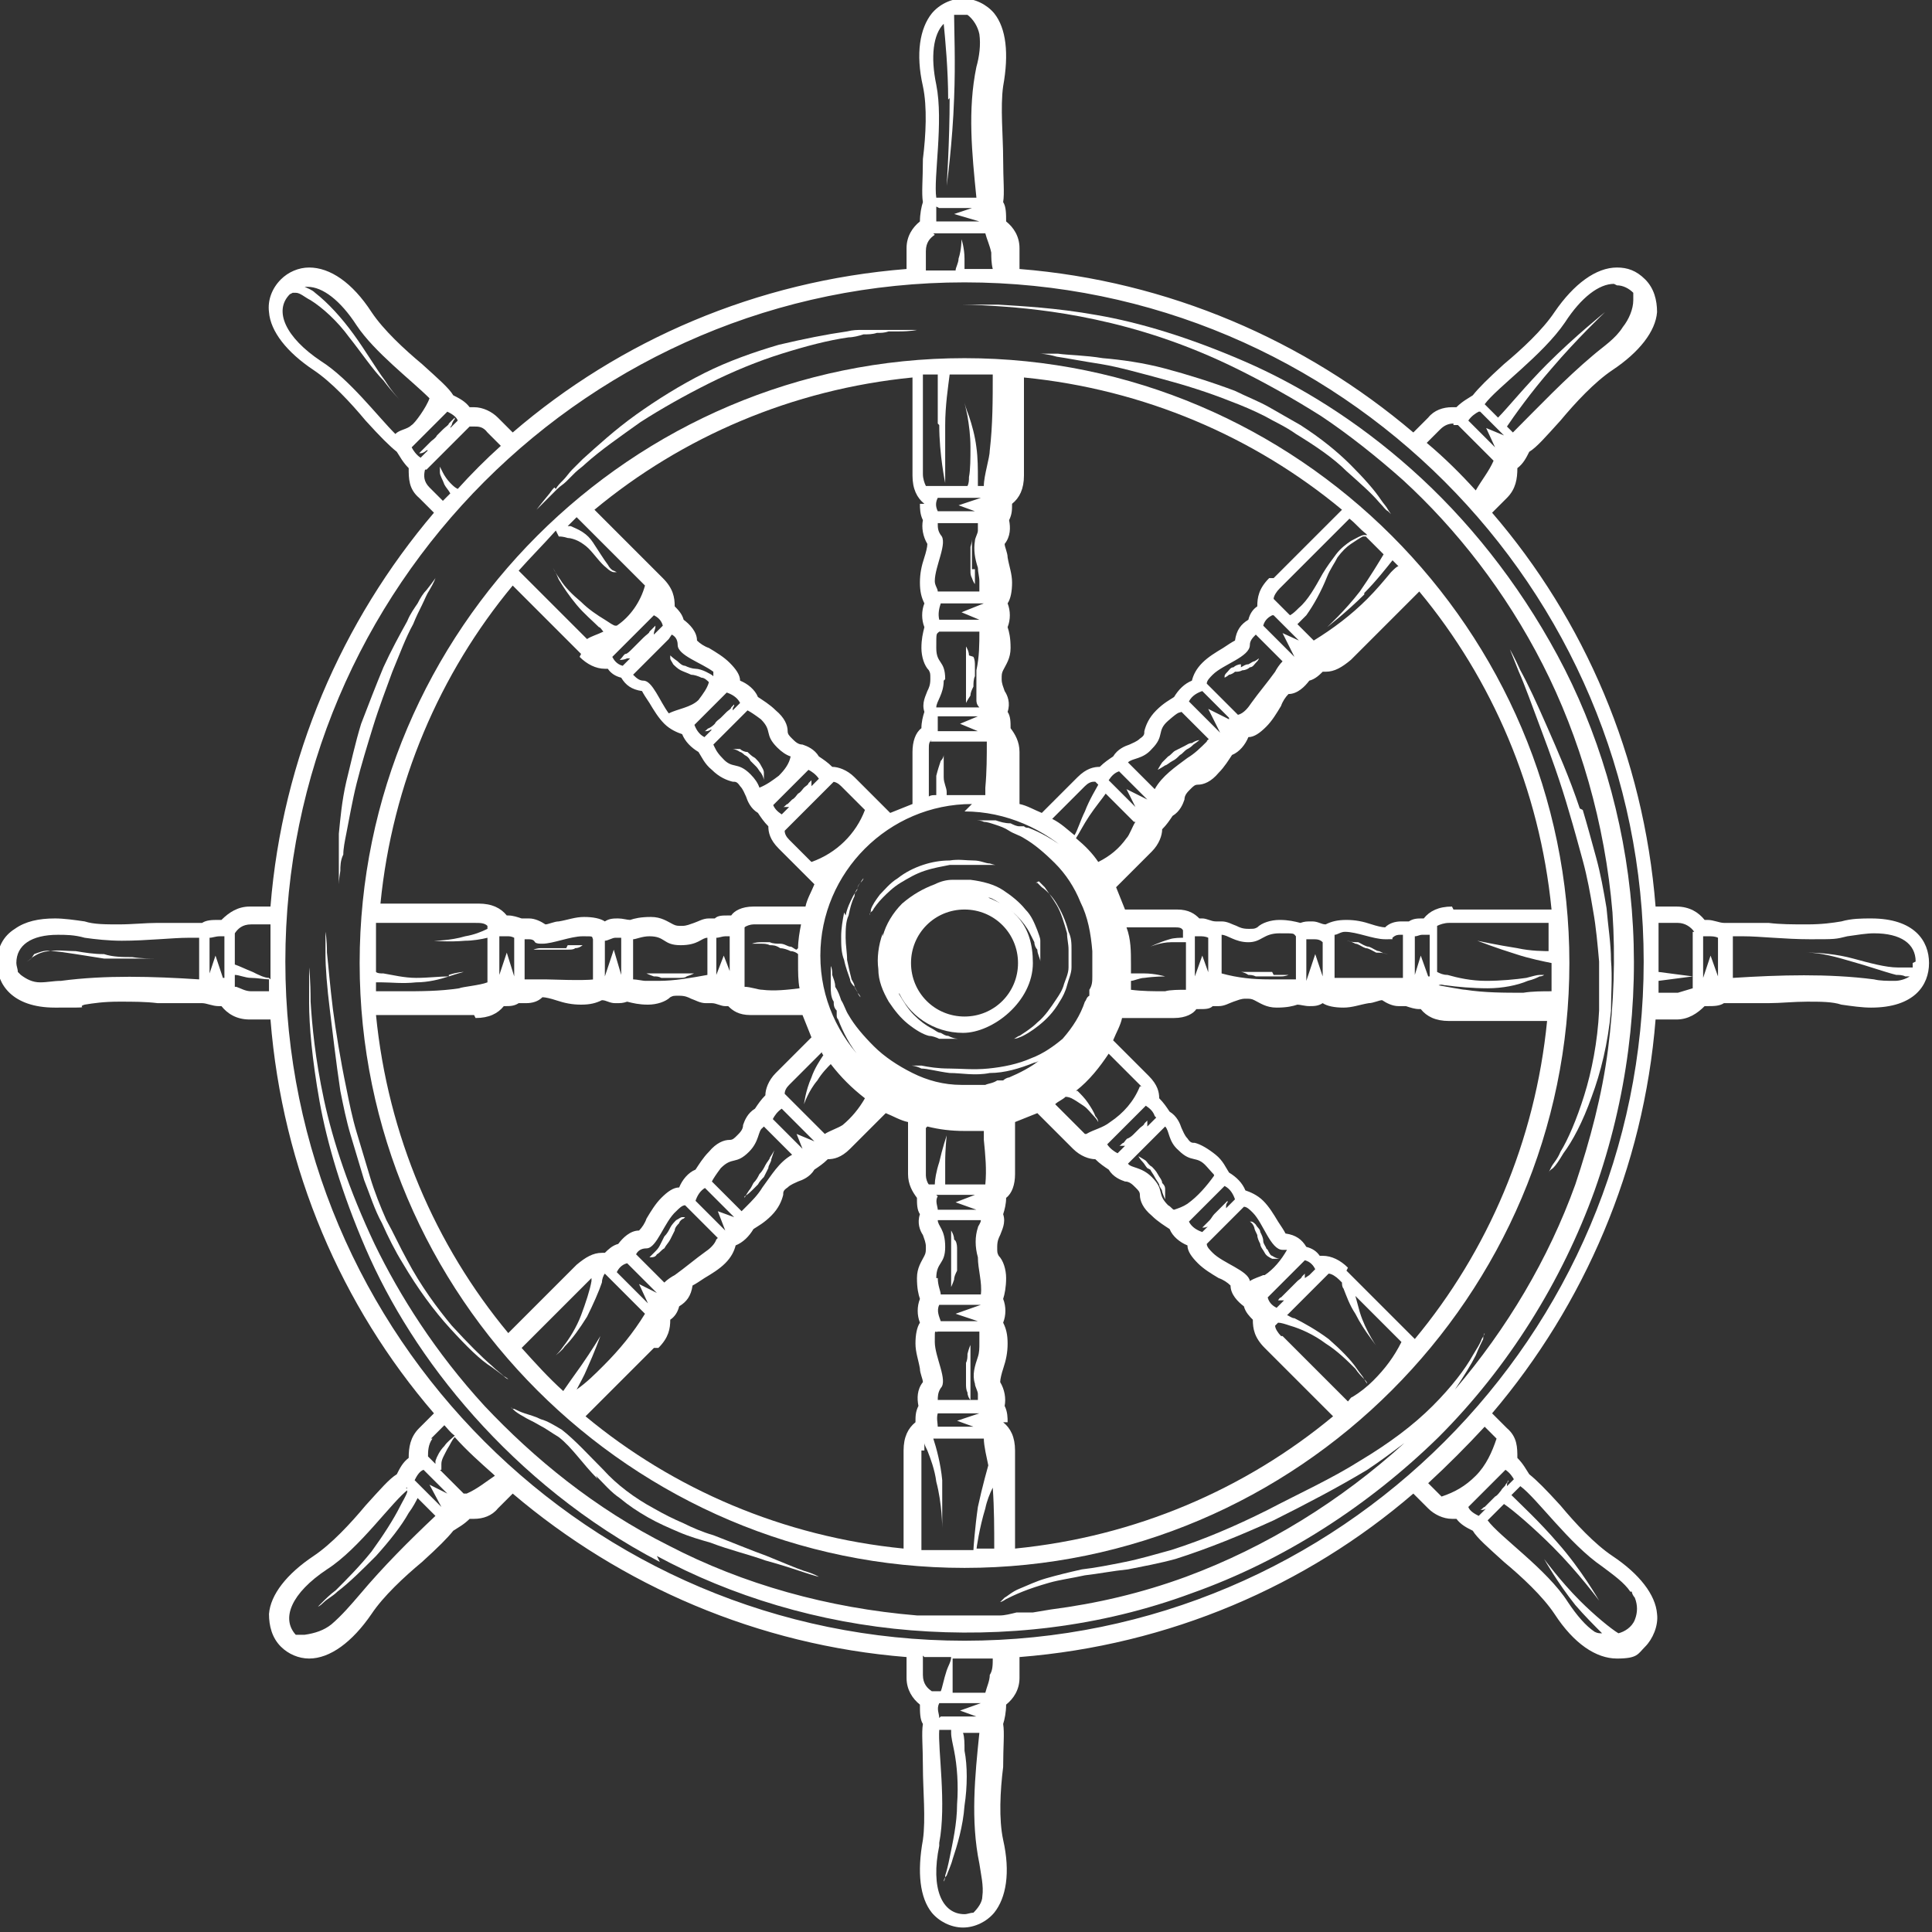 <?xml version="1.0" encoding="UTF-8"?> <svg xmlns="http://www.w3.org/2000/svg" id="_Слой_1" data-name="Слой_1" version="1.1" viewBox="0 0 130 130"><rect x="0" y="0" width="130" height="130" fill="#333333" stroke="none"/><defs><style> .st0 { fill: #fff; } </style></defs><path class="st0" d="M67.2,49.5h0,0Z"></path><path class="st0" d="M67.2,47.9h0,0Z"></path><path class="st0" d="M67.2,42.1h0,0Z"></path><path class="st0" d="M67.2,34.9h0,0Z"></path><path class="st0" d="M67.2,15.3h0,0Z"></path><path class="st0" d="M67.2,13.6h0,0Z"></path><path class="st0" d="M74,52.3h0,0Z"></path><path class="st0" d="M75.1,51.1h0,0Z"></path><path class="st0" d="M80.5,45.8h0,0Z"></path><path class="st0" d="M102.7,30.3h0s0,0,0,0Z"></path><path class="st0" d="M125.9,61.8c-.6,0-1.3,0-2,.2-.6.1-1.3.2-2.3.2s-1.8,0-2.6-.1c-.7,0-1.3,0-1.9,0s-.8,0-1.1,0c-.3,0-.7-.2-1.1-.2s-.2,0-.2,0c-.4-.5-1-.9-1.9-.9h-1.4c-.8-10.1-4.8-19.3-11-26.5l1-1c.6-.6.7-1.3.7-2,.4-.3.6-.7.8-1.1.5-.3,1.1-1,2.1-2.1,1-1.2,2.3-2.6,3.5-3.4,1.8-1.2,2.9-2.6,3-3.9,0-.8-.2-1.6-.8-2.2s-1.2-.8-1.9-.8c-1.4,0-2.9,1.1-4.2,3-.8,1.2-2.2,2.5-3.4,3.5-1.1,1-1.7,1.6-2.1,2.1-.3.2-.7.4-1.1.8-.1,0-.2,0-.3,0-.6,0-1.2.2-1.6.7l-1,1c-7.3-6.2-16.5-10.2-26.5-11v-1.4c0-.8-.4-1.4-.9-1.8,0-.5,0-1-.2-1.3.1-.6,0-1.5,0-2.9,0-1.5-.2-3.5,0-4.9.4-2.2.2-3.9-.6-4.9-.5-.6-1.3-1-2.1-1s-1.6.4-2.1,1c-.8,1-1.1,2.7-.6,4.9.3,1.4.2,3.3,0,4.9,0,1.4-.1,2.3,0,2.9-.1.3-.2.8-.2,1.3-.5.4-.9,1-.9,1.8v1.4c-10.1.8-19.3,4.8-26.5,11l-1-1c-.4-.4-1-.7-1.6-.7s-.2,0-.3,0c-.3-.4-.7-.6-1.1-.8-.3-.5-1-1.1-2.1-2.1-1.2-1-2.6-2.3-3.4-3.5-1.3-2-2.8-3-4.2-3h0c-.7,0-1.4.3-1.9.8-.6.6-.9,1.4-.8,2.2.1,1.3,1.2,2.7,3,3.9,1.2.8,2.5,2.2,3.5,3.4,1,1.1,1.6,1.7,2.1,2.1.2.3.4.7.8,1.1,0,.7,0,1.4.7,2l1,1c-6.2,7.3-10.2,16.5-11,26.5h-1.4c-.8,0-1.4.4-1.9.9,0,0-.2,0-.2,0-.4,0-.8,0-1.1.2-.3,0-.7,0-1.1,0s-1.2,0-1.9,0c-.8,0-1.7.1-2.6.1s-1.7,0-2.3-.2c-.7-.1-1.4-.2-2-.2-1.1,0-2,.2-2.7.7-.8.5-1.2,1.3-1.2,2.3,0,1.4,1,3,3.9,3s1.3,0,2-.2c.6-.1,1.3-.2,2.3-.2s1.8,0,2.6.1c.7,0,1.3,0,1.9,0s.8,0,1.1,0c.3,0,.7.2,1.1.2s.2,0,.2,0c.4.5,1,.9,1.9.9h1.4c.8,10.1,4.8,19.3,11,26.5l-1,1c-.6.6-.7,1.3-.7,2-.4.3-.6.7-.8,1.1-.5.3-1.1,1-2.1,2.1-1,1.2-2.3,2.6-3.5,3.4-1.8,1.2-2.9,2.6-3,3.9,0,.8.2,1.6.8,2.2.5.5,1.2.8,1.9.8,1.4,0,2.9-1.1,4.2-3,.8-1.2,2.2-2.5,3.4-3.5,1.1-1,1.7-1.6,2.1-2.1.3-.2.7-.4,1.1-.8.1,0,.2,0,.3,0,.6,0,1.2-.2,1.6-.7l1-1c7.3,6.2,16.5,10.2,26.5,11v1.4c0,.8.4,1.4.9,1.8,0,.5,0,1,.2,1.3-.1.6,0,1.5,0,2.9,0,1.5.2,3.5,0,4.9-.4,2.2-.2,3.9.6,4.9.5.6,1.3,1,2.1,1s1.6-.4,2.1-1c.8-1,1.1-2.7.6-4.9-.3-1.4-.2-3.3,0-4.9,0-1.4.1-2.3,0-2.9.1-.3.2-.8.2-1.3.5-.4.9-1,.9-1.8v-1.4c10.1-.8,19.3-4.8,26.5-11l1,1c.4.4,1,.7,1.6.7s.2,0,.3,0c.3.4.7.6,1.1.8.3.5,1,1.1,2.1,2.1,1.2,1,2.6,2.3,3.4,3.5,1.3,2,2.8,3,4.2,3s1.4-.3,1.9-.8.9-1.4.8-2.2c-.1-1.3-1.2-2.7-3-3.9-1.2-.8-2.5-2.2-3.5-3.4-1-1.1-1.6-1.7-2.1-2.1-.2-.3-.4-.7-.8-1.1,0-.7,0-1.4-.7-2l-1-1c6.2-7.3,10.2-16.5,11-26.5h1.4c.8,0,1.4-.4,1.9-.9,0,0,.2,0,.2,0,.4,0,.8,0,1.1-.2.3,0,.7,0,1.1,0s1.2,0,1.9,0c.8,0,1.7-.1,2.6-.1s1.7,0,2.3.2c.7.1,1.4.2,2,.2,2.9,0,3.9-1.5,3.9-3s-1-3-3.9-3ZM100.7,96.8c-.3.9-.7,1.8-1.4,2.5-.7.7-1.4,1.1-2.3,1.4,0,0,0,0,0,0-.1-.1-.5-.5-.9-.9,1.3-1.2,2.6-2.5,3.8-3.8.5.5.8.8.9.9ZM101.9,99.5l-.5.5s0,0,0,0c0-.1,0-.3.1-.3,0,0,0-.1,0-.1,0,0,0,0,0,0,0,0-.1.2-.2.3,0,.1-.2.2-.3.4-.1.1-.2.3-.4.4-.1.1-.3.3-.4.4-.1.1-.2.2-.3.3-.1,0-.2.2-.3.2,0,0,0,0,0,0,0,0,0,0,.1,0,0,0,.2,0,.3-.1,0,0,0,0,0,0l-.5.5c-.2-.1-.6-.3-.7-.6l2.5-2.5c.3.2.5.5.6.7ZM109.8,107.1c0,.1.1.3.2.4.2.5.2,1,0,1.5-.2.5-.7.8-1.1.9-.5-.3-1.6-1.2-2.6-2.2-1.3-1.3-2.4-2.8-2.4-2.8,0,0,.9,1.6,2.1,3.1.6.7,1.3,1.4,1.8,1.9-.2,0-.3,0-.5-.1-.6-.4-1.2-1.1-1.8-2-1.4-2.2-4.6-4.4-5.4-5.5l1.1-1.1c.6.4,2,1.6,3.3,2.9,1.7,1.7,3.1,3.6,3.1,3.6,0,0-1.2-2.1-2.8-3.9-1.2-1.4-2.5-2.6-3.1-3.2l.6-.6c1.1.8,3.3,3.9,5.5,5.4.8.6,1.5,1.1,1.9,1.7ZM62.2,111.5c.6,0,1.2,0,1.8,0,0,.3-.2.6-.3.9-.2.6-.3,1.2-.4,1.4h-.6c-.3-.2-.6-.5-.6-1.1v-1.3ZM29,96.8c.1-.1.5-.5.9-.9.2.2.4.5.7.7-.2.2-.5.4-.7.7-.3.3-.5.7-.6,1,0,0,0,.1,0,.2l-.5-.5c0-.3,0-.8.3-1.2ZM3.9,62.9c.5,0,1.1,0,1.8.2.7.1,1.6.2,2.5.2,1.7,0,3.4-.2,4.5-.2s.5,0,.7,0v2.8c-3.1-.2-6.3-.3-9.3.1-.5,0-.9.1-1.4.1s-.9-.2-1.3-.5c0,0-.1-.1-.2-.2,0-.2-.1-.4-.1-.6,0-1.2,1-1.9,2.8-1.9ZM28.7,31.6l2.9-2.9c0,0,.2,0,.3,0,.3,0,.6,0,.9.4.1.1.5.5.9.9-1,.9-2,1.9-2.9,2.9-.2-.1-.3-.2-.5-.4-.2-.2-.4-.5-.5-.7-.1-.2-.2-.4-.2-.4,0,0,0,.2,0,.4,0,.2.2.5.3.8.1.2.3.4.4.6-.2.2-.3.3-.5.5-.5-.5-.8-.8-.9-.9-.4-.4-.4-.8-.3-1.2ZM27.8,30l2.3-2.3c.2.1.6.3.7.6l-.5.5c0,0,0-.1.1-.2,0-.1.1-.3.2-.4,0,0,0-.1,0-.1,0,0,0,0-.1.1,0,0-.2.2-.3.3,0,.1-.2.2-.4.4-.1.1-.3.3-.4.4-.1.2-.3.3-.4.4-.1.1-.3.3-.4.4-.1.1-.2.2-.3.3,0,0-.1.1-.1.1,0,0,0,0,.1,0,0,0,.2,0,.4-.2,0,0,0,0,.1,0l-.5.5c-.3-.2-.5-.5-.6-.7ZM19.7,19.7s0,0,.1,0c0,0,0,0,.1,0,.3,0,.6.3,1,.5.8.5,1.8,1.4,2.6,2.5.8,1,1.6,2.2,2.3,2.9.6.8,1.1,1.3,1.1,1.3,0,0-.5-.5-1-1.3-.6-.8-1.3-2-2.1-3.1-.8-1.1-1.7-2.1-2.6-2.8-.2-.2-.5-.3-.7-.4,0,0,.1,0,.2,0,1,0,2.2.9,3.3,2.6,1.2,1.8,3.7,3.7,4.9,4.9-.2.6-1,1.7-1.2,1.8-.3.3-.8.3-1.1.6,0,0,0,0,0,0-1.2-1.2-3.1-3.7-5-4.9-2.4-1.6-3.2-3.4-2.1-4.5ZM97.8,28.6c.1,0,.2,0,.3,0l2.4,2.4s0,0,0,0c-.3.7-.8,1.3-1.2,2,0,0,0,0,0,0-1-1.1-2.1-2.2-3.3-3.2.5-.5.8-.8.9-.9.3-.3.6-.4.9-.4ZM108.8,19.2c.4,0,.8.2,1.1.5,0,.1,0,.3,0,.5,0,.6-.3,1.3-.7,1.8-.5.8-1.3,1.3-2,1.9-1.9,1.6-3.6,3.4-5.4,5.2l-.4-.4c.4-.6,1.6-2.3,3-3.9,1.7-2,3.6-3.8,3.6-3.8,0,0-2,1.6-3.9,3.5-1.4,1.4-2.7,3-3.3,3.6l-.9-.9c.8-1.1,3.9-3.3,5.4-5.5,1.1-1.7,2.3-2.6,3.3-2.6ZM128.7,64.8c0,0,0,.2,0,.3h0c-.1,0-.3,0-.4,0-.2,0-.4,0-.6,0-.8,0-1.9-.3-3-.6-1.1-.3-2.3-.4-3.1-.4-.2,0-.4,0-.6,0-.2,0-.3,0-.4,0-.2,0-.4,0-.4,0,0,0,.1,0,.4,0,.1,0,.3,0,.4,0,.2,0,.4,0,.6,0,.9,0,2,.3,3,.6,1.1.3,2.2.7,3,.9.2,0,.4,0,.6.1.1,0,.2,0,.3,0,0,0,0,0,0,0-.3.2-.7.3-1,.3-.5,0-1,0-1.4-.1-3.1-.4-6.3-.3-9.5-.1v-2.8c.2,0,.4,0,.7,0,1.1,0,2.8.2,4.5.2s1.7,0,2.5-.2c.7-.1,1.3-.2,1.8-.2,1.8,0,2.8.7,2.8,1.9ZM64.9,110.4c-25.2,0-45.7-20.5-45.7-45.7s20.5-45.7,45.7-45.7,45.7,20.5,45.7,45.7-20.5,45.7-45.7,45.7ZM64.2,111.6c.2,0,.5,0,.7,0,.6,0,1.3,0,1.9,0,0,.4,0,.8-.2,1.1,0,.4-.2.8-.3,1.2h-2.2c0-.3,0-.8,0-1.4,0-.3,0-.7,0-.9ZM63.2,115.6c0-.3-.2-.6,0-1h2.8l-1.4.5,1.1.4h-2.4ZM67.2,114.2h0,0ZM33.3,99.3c-.6.4-1.2.9-1.9,1.2,0,0-.1,0-.2,0l-1.6-1.6h.1s0-.1,0-.4c0-.3.2-.6.4-1,.2-.3.3-.6.5-.8.8.9,1.7,1.7,2.6,2.5ZM18.1,66.7c-.4,0-.8,0-1.2,0-.4,0-.7-.2-1-.3,0,0,0,0-.1,0v-.8c.3,0,.7.2,1.1.2.4,0,.9.1,1.2.1,0,.3,0,.5,0,.8ZM67.2,15.3h0,0ZM63.2,14h2.2l-1.2.4,1.7.5h-2.9c0-.3,0-.7,0-1ZM111.6,66l2.3-.3v.8c-.3.1-.7.2-1,.3-.4,0-.9,0-1.3,0,0-.3,0-.5,0-.8ZM115.6,63.1v2.6l-.5-1.4-.5,1.5v-2.8c0,0,.2,0,.3,0,.3,0,.5,0,.7.1ZM113.9,62.7v3l-2.3-.3c0-.2,0-.4,0-.6,0-.9,0-1.8,0-2.7h1.3c.5,0,.9.3,1.1.6ZM99.6,27.7l1.6,1.6-1.2-.5.6,1.3-1.8-1.8c.2-.3.5-.5.7-.6ZM67.2,13.6h0,0ZM63.9,6.6c0,2.9-.2,5.9-.2,5.9,0,0,.4-2.9.5-5.9.1-2.4,0-4.7,0-5.6.2,0,.3,0,.5,0s.3,0,.4,0c.4.3.7.8.8,1.3.1.7,0,1.5-.2,2.2-.6,2.9-.3,5.8,0,8.8h-2.7c-.2-1.3.5-5.1,0-7.6-.4-1.9-.2-3.4.5-4.1.1,1,.3,3.1.3,5.1ZM62.8,15.7h3.5c.1.4.3.8.4,1.3,0,.3,0,.7.1,1.1-.6,0-1.3,0-1.9,0s0,0,0,0c0-.2,0-.5,0-.7,0-.7-.2-1.3-.2-1.3,0,0,0,.7-.2,1.3,0,.3-.2.6-.2.8-.7,0-1.3,0-2,0v-1.3c0-.6.3-.9.6-1.1ZM18.1,65.8c-.3,0-.7-.2-1.1-.4-.5-.2-.9-.4-1.2-.5v-2.1c.2-.3.5-.6,1.1-.6h1.3c0,.9,0,1.8,0,2.7s0,.7,0,1ZM15,65.8l-.5-1.5-.4,1.2v-2.4c.2,0,.4-.1.7-.1s.2,0,.3,0v2.8ZM28.4,98.8l1.7,1.7-1.2-.6.8,1.5-1.8-1.8c.1-.2.3-.6.6-.7ZM27.3,100.1h.1c0,.2,0,.2,0,.3-.1.3-.3.6-.5,1-.4.8-1.1,1.9-1.9,3-.8,1-1.7,1.9-2.4,2.6-.4.3-.7.6-.9.8-.2.2-.3.3-.3.3,0,0,.1,0,.4-.3.2-.2.6-.4.9-.7.8-.6,1.7-1.5,2.6-2.4.9-1,1.7-2,2.2-2.9.3-.4.5-.8.6-1l1.2,1.2c-1.8,1.7-3.5,3.4-5.1,5.3-.6.7-1.2,1.4-1.9,2-.5.4-1.1.6-1.8.7-.2,0-.4,0-.6,0-1-1.1-.3-2.8,2.1-4.4,2.2-1.4,4.4-4.6,5.5-5.4ZM63.2,124c.5-2.6-.1-6.3,0-7.6h.8c0,0,0,.1,0,.2,0,.3.1.7.2,1.2.2,1,.3,2.3.2,3.6,0,1.3-.3,2.6-.5,3.6-.1.5-.2.9-.3,1.2,0,.3-.1.4-.1.4,0,0,0-.2.2-.4.1-.3.3-.7.4-1.1.3-.9.7-2.2.8-3.6.2-1.3.2-2.7,0-3.7,0-.5,0-.9-.1-1.2,0,0,0,0,0,0h1.1c-.3,2.9-.6,5.9,0,8.8.1.7.3,1.5.2,2.2,0,.4-.3.8-.6,1.1-.2,0-.4.1-.6.1-1.5,0-2.3-1.7-1.7-4.6ZM67.2,116h0,0ZM102.7,30.3h0s0,0,0,0ZM27,30.3h0s0,0,0,0Z"></path><path class="st0" d="M75.1,78.4h0s0,0,0,0Z"></path><path class="st0" d="M82.6,79.1h0s0,0,0,0Z"></path><path class="st0" d="M67.2,81.7h0,0Z"></path><path class="st0" d="M67.2,87.5h0,0Z"></path><path class="st0" d="M67.2,94.7h0,0Z"></path><path class="st0" d="M67.2,114.2h0,0Z"></path><path class="st0" d="M67.2,116h0,0Z"></path><path class="st0" d="M47.1,79.1h0s0,0,0,0Z"></path><path class="st0" d="M55.8,52.3h0,0Z"></path><path class="st0" d="M54.6,51.1h0,0Z"></path><path class="st0" d="M27,30.3h0s0,0,0,0Z"></path><path class="st0" d="M64.9,105.5c22.4,0,40.7-18.3,40.7-40.7s-18.3-40.7-40.7-40.7-40.7,18.3-40.7,40.7,18.3,40.7,40.7,40.7ZM30.2,65.7c-.6,0-1.4.1-2.2.1-.8,0-1.6-.2-2.2-.3-.2,0-.4,0-.5-.1,0-.2,0-.4,0-.6,0-.9,0-1.8,0-2.7h6.7c.3,0,.6,0,.8.2v.2c-.4.2-.9.4-1.5.5-1,.3-2.1.3-2.1.3,0,0,1,.1,2.1,0,.5,0,1.1-.1,1.5-.2v3c-.5.2-1.7.3-1.9.4-1.3.2-2.6.2-3.9.2-.6,0-1.1,0-1.7,0,0-.2,0-.4,0-.6.1,0,.3,0,.4,0,.6,0,1.4.1,2.3,0,.8,0,1.6-.2,2.2-.4.6-.2,1-.3,1-.3,0,0-.4,0-1,.2ZM37.6,36.1c.1,0,.3,0,.6.1.2,0,.5.1.7.2.2.1.5.3.7.5.4.4.8,1,1.2,1.3.2.2.4.3.5.3.1,0,.2,0,.2,0,0,0,0,0-.2-.1-.1,0-.3-.2-.4-.4-.3-.4-.6-.9-1-1.5-.2-.3-.4-.5-.7-.7-.3-.2-.6-.3-.8-.4,0,0-.1,0-.2,0,.2-.2.4-.4.6-.6,2.2,2.2,4.2,4.2,4.6,4.6-.3,1.1-1,2.1-1.9,2.7,0,0,0,0-.1,0-.1,0-.4-.2-.7-.4-.5-.3-1.1-.7-1.6-1.2-.6-.5-1.1-1-1.4-1.5-.3-.4-.5-.8-.5-.8,0,0,.2.3.4.8.3.5.7,1.1,1.2,1.7.5.6,1.1,1.1,1.5,1.5.1,0,.2.2.3.3-.4.2-.8.3-1.1.5-.5-.5-2.5-2.5-4.6-4.6.8-.9,1.7-1.8,2.5-2.7ZM63.2,28.6c0,2,.4,3.9.4,3.9,0,0,0-2,0-3.9,0-1.3.2-2.6.3-3.4.3,0,.6,0,.9,0,.7,0,1.4,0,2,0,0,1.7,0,3.4-.2,5.1,0,.5-.4,1.7-.4,2.4h-.4c0-.1,0-.3,0-.5,0-.6,0-1.4-.1-2.1-.1-.8-.3-1.5-.5-2.1-.2-.5-.3-.9-.3-.9,0,0,.1.4.2.9.1.6.2,1.3.2,2.1,0,.7,0,1.5-.1,2,0,.2,0,.4-.1.6h-2.8c-.1-.2-.2-.5-.2-.8v-6.7c.3,0,.7,0,1,0,0,.7,0,2,0,3.3ZM92,36c0,0-.1,0-.2,0-.2,0-.5.2-.9.4-.3.2-.7.5-1,.9-.3.4-.6.8-.9,1.3-.5.9-1,1.8-1.6,2.3-.2.2-.4.4-.6.5l-1.1-1.1c0-.2.2-.5.4-.7.2-.2,2.4-2.4,4.7-4.7.4.3.7.7,1.1,1ZM91.8,39.9c.8-.8,1.5-1.7,1.9-2.2.1.1.3.3.4.4-.1,0-.3.2-.5.4-.5.6-1,1.2-1.6,1.8-1.1,1.1-2.3,2-3.6,2.8l-1.1-1.1c.2-.2.4-.4.6-.6.5-.7,1-1.6,1.4-2.6.2-.5.5-.9.7-1.3.3-.4.6-.7.9-.9.3-.2.6-.4.8-.5.1,0,.2,0,.2,0,.4.4.8.8,1.2,1.2-.3.5-.9,1.5-1.6,2.5-1,1.3-2.2,2.4-2.2,2.4,0,0,1.3-1,2.5-2.2ZM75.1,51.1h0,0ZM80.5,45.8h0,0ZM65.7,104.3c0-.1.2-1.5.6-2.8.1-.5.3-1,.5-1.4.1,1.4.1,2.8.1,4.1-.4,0-.8,0-1.2,0ZM47.1,79.1h0s0,0,0,0ZM51.9,54.3l2.5-2.5c.2.1.5.3.7.6l-.5.5c0,0,0-.2,0-.3,0,0,0-.1,0-.1,0,0,0,0,0,0,0,0-.1.1-.2.2,0,.1-.2.2-.3.3-.1.1-.2.3-.4.4-.1.1-.2.3-.4.4-.1.1-.2.2-.3.3-.1,0-.2.2-.3.2,0,0,0,0,0,0,0,0,0,0,.1,0,0,0,.2,0,.3,0l-.5.5c-.3-.2-.5-.4-.6-.7ZM46.7,48.8l2.2-2.2c.3.1.7.3.9.7l-.5.5c0-.1,0-.2.1-.3,0,0,0-.1,0-.1,0,0,0,0,0,0,0,0-.1.1-.2.2,0,.1-.2.2-.3.3-.1.1-.2.2-.4.4-.1.1-.3.2-.4.4-.1.1-.2.2-.4.3-.1,0-.2.2-.3.2,0,0,0,0,0,0,0,0,0,0,.1,0,0,0,.2,0,.3-.1,0,0,0,0,.1,0l-.5.5c-.4-.2-.6-.6-.7-.9ZM44,41.4c.2.1.5.3.6.7l-.6.6s0,0,0-.1c0-.1.1-.3.1-.4,0,0,0-.1,0-.1,0,0,0,0-.1.1,0,0-.2.2-.3.3,0,.1-.2.2-.4.4-.1.1-.3.3-.4.4-.1.1-.3.3-.4.4-.1.1-.3.3-.4.3-.1,0-.2.2-.3.3,0,0-.1.1-.1.1,0,0,0,0,.1,0,0,0,.2,0,.4-.1,0,0,.1,0,.2,0l-.5.5c-.4-.1-.6-.4-.7-.6l2.6-2.6ZM45.2,42.7c.2.1.4.3.4.7,0,.7,1.6,1.2,2.4,1.8,0,.1,0,.2,0,.3-.1-.1-.3-.2-.5-.3-.2-.1-.5-.2-.7-.2-.2,0-.5-.1-.7-.2-.2,0-.4-.2-.5-.3-.3-.2-.5-.4-.5-.4,0,0,0,0,0,.2,0,.1.1.2.2.4.1.1.3.3.5.4.2.1.5.2.7.3.2,0,.5.1.7.2.2,0,.4.2.5.3-.1.4-.4.8-.7,1.2-.5.5-1.4.6-2,.9-.6-.8-1.1-2.2-1.7-2.2-.3,0-.5-.2-.7-.4l2.4-2.4ZM50.3,47.8c.2.1.5.3.9.6.8.8.2,1,1.1,1.9.3.3.6.5.9.6-.1.5-.4.9-.8,1.3-.4.3-.8.6-1.3.8-.1-.3-.3-.6-.6-.9-.9-.9-1.2-.3-1.9-1.1-.4-.4-.5-.7-.6-.9l2.4-2.4ZM55.8,52.3h0,0ZM56,52.6c.2,0,.4.1.6.3.2.2.8.8,1.6,1.6-.6,1.6-1.9,2.9-3.6,3.5l-1.5-1.5c-.2-.2-.3-.4-.3-.6l3.3-3.3ZM64.9,54.6c2.8,0,5.4,1.2,7.3,3-.1-.1-.3-.3-.4-.4-.9-.7-1.8-1.2-2.6-1.5-.1,0-.2,0-.3-.1-.1,0-.2,0-.3,0-.2,0-.4-.1-.6-.2-.4,0-.7-.1-1-.2-.3,0-.6,0-.8,0-.2,0-.5,0-.6,0-.3,0-.5,0-.5,0,0,0,.2,0,.5,0,.2,0,.4,0,.6.1.2,0,.5.1.8.2.3.1.6.2.9.4.3.2.7.3,1,.5.7.4,1.4,1,2.1,1.7.7.7,1.3,1.6,1.7,2.6.5,1,.7,2.1.8,3.3,0,.2,0,.3,0,.5v.2s0,0,0,0c0-.1,0,0,0,0h0s0,0,0,0h0c0,.4,0,.7,0,1,0,.3,0,.6-.2.9v.4c-.2.1-.2.3-.3.4-.3.9-.8,1.7-1.5,2.5-.6.5-1.3,1-2.1,1.3-.9.4-1.9.6-2.9.7-1,.1-1.9,0-2.6,0-.8,0-1.4-.1-1.9-.2-.5,0-.7,0-.7,0,0,0,.3,0,.7.2.4,0,1.1.2,1.9.3.8,0,1.7.2,2.7,0,1,0,2-.3,3-.7.1,0,.3-.1.4-.2-.6.5-1.4.9-2.1,1.2-.1,0-.3.1-.4.2h-.4c-.3.2-.6.2-.8.3h-.2s-.2,0-.2,0h-.5s-.1,0-.1,0h0s0,0,0,0h-.2s-.4,0-.4,0c-1.2,0-2.3-.3-3.3-.8-1-.5-1.9-1.1-2.6-1.8-.7-.7-1.3-1.4-1.7-2.1-.2-.3-.3-.7-.5-1-.1-.3-.2-.6-.4-.9,0-.3-.1-.5-.2-.8,0-.2,0-.4-.1-.6,0-.3,0-.5,0-.5,0,0,0,.2,0,.5,0,.2,0,.4,0,.6,0,.2,0,.5,0,.8,0,.3,0,.7.2,1,0,.2,0,.4.2.6,0,.1,0,.2,0,.3,0,.1,0,.2.1.3.3.8.8,1.8,1.5,2.6.1.2.3.3.4.4-1.9-1.9-3.1-4.4-3.1-7.3,0-5.6,4.6-10.2,10.2-10.2ZM63.1,48.2h2.7l-1.2.5,1.2.5h-2.7c0-.3,0-.7,0-.9ZM63.6,45.7c0-1.3-.6-1-.6-2.1s0-.9.2-1.1h2.7c0,.8,0,1.7-.2,2.6,0,.7,0,1.3,0,2,0,.1,0,.3.2.5h-2.9c0-.4.5-.9.5-1.8ZM66,33.5l-1.5.5,1.1.4h-2.5c-.2-.4-.1-.7,0-.9h3ZM66.2,40.6l-1.5.6,1.2.5h-2.7c-.1-.4,0-.8.1-1.1h2.9ZM67.2,49.5h0,0ZM67.2,42.1h0,0ZM67.2,34.9h0,0ZM62.9,39.1c0-1,.9-2.6.4-3.1-.2-.3-.2-.5-.2-.8h2.7c0,.2,0,.3,0,.5,0,.2-.2.5-.2.7-.1.6,0,1.2.2,1.8,0,.3.1.6.1.9,0,.2,0,.5,0,.7h-2.8c0-.2-.2-.4-.2-.7ZM62.6,49.9h3.8c0,1,0,2-.1,3.1,0,.2,0,.4,0,.5-.4,0-.9,0-1.3,0s-.9,0-1.3,0c0,0,0-.1,0-.2,0-.3-.2-.6-.2-1,0-.4,0-.7,0-1,0-.3,0-.5,0-.5,0,0,0,.2-.2.4-.1.3-.2.6-.3,1,0,.4,0,.8,0,1.1,0,0,0,.1,0,.2-.2,0-.4,0-.5.1v-3.2c0-.3,0-.5.2-.6ZM74,52.3h0,0ZM85.7,41.4l1.7,1.7-1.1-.5.8,1.6-2.1-2.1c.1-.4.4-.6.6-.7ZM76.7,73.1c-.4,1-1.1,1.8-2,2.4-.5.4-1.1.5-1.6.8,0,0,0,0-.1,0-.4-.4-1.2-1.2-2-2,.2-.2.5-.3.7-.5,0,0,.2,0,.4.1.2.1.5.3.8.5.3.2.5.5.7.7.2.2.3.4.3.4,0,0,0-.2-.2-.4-.1-.3-.3-.6-.5-.9-.2-.3-.5-.6-.7-.8,0,0,0,0-.1,0,.9-.7,1.6-1.6,2.2-2.5,1,1,1.9,1.9,2.2,2.2ZM77.8,75.2l-.6.6c0-.1,0-.2,0-.3,0,0,0-.1,0-.1,0,0,0,0,0,0,0,0-.1.1-.2.2,0,.1-.2.2-.3.3-.1.1-.2.2-.4.4-.1.1-.2.2-.4.3-.1,0-.2.2-.3.3-.1,0-.2.2-.3.2,0,0,0,0,0,0,0,0,0,0,.1,0,0,0,.2,0,.3,0,0,0,0,0,0,0l-.5.5c-.2-.1-.5-.3-.7-.6l2.6-2.6c.3.2.5.4.6.7ZM79.3,77.4c.9.9,1.2.3,1.9,1.1s.4.4.5.6c-.5.7-1.1,1.4-1.8,1.9-.3.2-.6.3-.9.4-.1,0-.2-.2-.4-.3-.8-.8-.2-1-1.1-1.9-.7-.7-1.4-.6-1.6-.9l2.5-2.5c.3.3.2,1,.9,1.6ZM83,80.8l-.5.5s0,0,0-.1c0-.1,0-.2.1-.3,0,0,0-.1,0-.1,0,0,0,0,0,0,0,0-.1.1-.2.2,0,0-.2.2-.3.3-.1.1-.2.2-.4.4-.1.1-.2.3-.3.4-.1.1-.2.2-.3.3,0,0-.2.2-.2.2,0,0,0,0,0,0,0,0,0,0,.1,0,0,0,.2,0,.3-.1,0,0,0,0,0,0l-.4.4c-.3-.1-.7-.3-.9-.7l2.4-2.4c.4.2.6.6.7.9ZM87.8,86c0,0,0-.1,0-.2,0,0,0-.1,0-.1,0,0,0,0,0,0,0,0-.1.1-.2.2,0,.1-.2.2-.3.3-.1.1-.2.2-.4.4-.1.1-.3.3-.4.4-.1.1-.2.2-.3.3-.1,0-.2.2-.2.2,0,0,0,0,0,0,0,0,0,0,.1,0,0,0,.2,0,.3,0l-.5.5c-.2-.1-.5-.3-.6-.7l2.5-2.5c.4.1.6.4.7.6l-.4.4ZM85,85.8c-.2.1-.6.2-.9.4-.1-.7-1.8-1.2-2.5-1.9-.2-.2-.4-.4-.4-.6l2.5-2.5c.2,0,.4.2.6.4.7.7,1.2,2.5,2,2.5.1,0,.2,0,.3,0-.4.7-.9,1.3-1.5,1.7ZM63.1,96c0-.2-.1-.6,0-.9h2.8l-1.5.5,1.1.4h-2.5ZM63,86c0-1.1.6-.9.6-2.1s-.5-1.4-.5-1.8h2.9c0,.2-.2.4-.2.5-.2.6-.2,1.3,0,2,0,.8.3,1.7.2,2.5h-2.7c0-.2-.2-.6-.2-1.1ZM63,80.4h2.6l-1.3.5,1.4.5h-2.6c0-.2-.2-.6,0-.9ZM62.4,75.8c.8.2,1.6.3,2.5.3s.9,0,1.3,0c0,.2,0,.4,0,.6.1,1,.2,2,.1,3h-2.7c0-.3,0-.9,0-1.5,0-.9.1-1.8.1-1.8,0,0-.3.9-.5,1.8-.2.6-.3,1.2-.3,1.5h-.4c-.1-.1-.2-.4-.2-.6v-3.2ZM47.4,79.9l2,2-1.1-.4.5,1.3-2-2c.1-.3.3-.7.7-.9ZM55.3,70.8c0,0,0,.1.1.2-.2.3-.6.9-.8,1.5-.4.9-.5,1.8-.5,1.8,0,0,.3-.9.9-1.6.3-.5.7-.9.9-1.1.7.9,1.4,1.6,2.3,2.3-.4.7-.9,1.3-1.5,1.8-.3.2-.9.4-1.2.6l-2.7-2.7c0-.2.1-.4.3-.6.3-.3,1.3-1.3,2.2-2.2ZM76.4,55.3c-.2.3-.4.9-.6,1.1-.5.7-1.1,1.2-1.9,1.6-.4-.6-.9-1.1-1.5-1.6.2-.3.5-.9.9-1.5.4-.6.9-1.2,1.1-1.5l1.9,1.9ZM52.5,74.5l2.3,2.3-1.2-.5.4,1-2-2c.1-.2.3-.5.6-.7ZM51.4,75.8l1.9,1.9c-.9.5-1.4,1.4-2,2.2-.3.5-.7.9-1.1,1.3,0,0-.2.2-.3.3l-2-2c.1-.2.3-.5.6-.9.8-.8,1-.2,1.9-1.1.7-.7.6-1.4.9-1.6ZM48.2,83.4c-.1.3-.4.6-.7.8-.7.5-1.4,1.1-2.1,1.6-.2.1-.5.3-.7.5l-1.9-1.9c.1-.2.3-.4.7-.4.7,0,1.2-1.8,2-2.5.2-.2.4-.4.6-.4l2.2,2.2ZM44.2,87l-1.2-.6.6,1.3-2.1-2.1c.1-.2.3-.5.7-.6l2.1,2.1ZM63.2,87.8h2.8l-1.7.6,1.5.5h-2.5c-.1-.3-.3-.7-.1-1.1ZM65.9,89.7s0,0,0,0c0,.2,0,.5,0,.7,0,.3,0,.6-.1.9-.2.6-.4,1.2-.2,1.8,0,.2.2.5.2.7,0,.1,0,.3,0,.4h-.5c0,0,0-.3,0-.5,0-.2,0-.4,0-.6,0-.2,0-.4,0-.7,0-.2,0-.5,0-.7,0-.2,0-.4,0-.6,0-.4,0-.6,0-.6,0,0-.1.2-.2.6,0,.2,0,.4-.1.6,0,.2,0,.5,0,.7,0,.2,0,.5,0,.7,0,.2,0,.4.1.6,0,.2.1.4.2.5h-2.2c0-.2,0-.5.2-.8.5-.5-.4-2.1-.4-3.1s0-.6.2-.7h2.8ZM67.2,94.7h0,0ZM67.2,87.5h0,0ZM96.1,65.7l-.5-1.4-.4,1.3v-2.6c.2,0,.3-.1.5-.1s.3,0,.5,0v2.8ZM94.4,65.8c-.2,0-.4,0-.5,0-.3,0-.6,0-.9,0-.2,0-2.3,0-3.2,0v-2.9c.2,0,.4-.2.7-.2.8,0,1.9.5,2.7.5s.4,0,.5-.1c.2-.2.4-.2.5-.2s.2,0,.2,0v2.7ZM89,65.7l-.5-1.5-.6,1.8v-2.8c.1,0,.2,0,.4,0,.3,0,.5,0,.7.2v2.4ZM87.2,65.9s0,0,0,0c-.1,0-.7,0-.9,0-.3,0-.6,0-.9,0-1.1,0-2.1-.1-3.2-.4v-2.6c.4,0,.9.5,1.8.5s1-.6,2.1-.6.9,0,1.1.2v2.8ZM81.4,65.7l-.5-1.4-.5,1.4v-2.7c.1,0,.2,0,.3,0,.2,0,.4,0,.6.1v2.7ZM79.7,63.1c-.3,0-.7,0-1,.1-.7.2-1.3.5-1.3.5,0,0,.7-.3,1.4-.3.4,0,.7,0,1,0v3.2c-.4,0-1.1,0-1.4.1-.8,0-1.5,0-2.3-.1,0-.2,0-.4,0-.6.2,0,.6-.2.9-.2.7-.1,1.4-.1,1.4-.1,0,0-.7-.2-1.4-.2-.3,0-.6,0-.9,0,0-.2,0-.4,0-.6,0-.9,0-1.7-.3-2.5h3.2c.3,0,.5,0,.6.2v.6ZM84.5,42.7l1.8,1.8c-.2.2-.4.5-.5.7-.5.7-1.1,1.4-1.6,2.1-.2.3-.5.7-.9.8l-2.1-2.1c0-.2.2-.4.4-.6.7-.7,2.5-1.2,2.5-2,0-.3.2-.5.4-.7ZM82.7,48.4l-1.4-.7.8,1.6-2.1-2.1c.2-.4.6-.6.9-.7l1.8,1.8ZM81.4,49.7c0,0-.2.1-.2.2-.4.4-.8.8-1.3,1.1-.8.6-1.7,1.2-2.2,2.1l-1.8-1.8c.3-.3,1-.2,1.6-.9.9-.9.3-1.2,1.1-1.9s.7-.5.9-.6l1.9,1.9ZM77.2,53.8l-1.4-.7.6,1.2-1.8-1.8c.2-.3.4-.5.7-.6l1.9,1.9ZM73.7,52.6l.2.2c-.1.2-.6,1-.9,1.8-.3.6-.5,1.3-.7,1.6-.5-.4-.9-.8-1.5-1.1,1-1,1.9-1.9,2.2-2.2.2-.2.4-.3.6-.3ZM53.6,63.9c-.1,0-.3-.2-.4-.2-.2,0-.4-.2-.7-.2-.2,0-.5,0-.7-.1-.2,0-.5,0-.6,0-.4,0-.6.1-.6.1,0,0,.2,0,.6,0,.2,0,.4,0,.6.1.2,0,.4,0,.7.2.2,0,.5.1.7.2.2,0,.4.1.5.2,0,.2,0,.4,0,.6,0,.6,0,1.2.1,1.7-.8.1-1.7.2-2.5.1-.3,0-.8-.2-1.2-.2v-4c.1-.1.4-.2.6-.2h3.2c-.1.5-.2,1.1-.2,1.6ZM49.2,65.6l-.5-1.3-.5,1.3v-2.5c.2,0,.4-.1.6-.1s.2,0,.3,0v2.6ZM47.6,65.6c-1.1.2-2.2.4-3.3.4-.3,0-.6,0-.9,0-.1,0-.6-.1-.8-.1v-2.7c.2,0,.6-.2,1.1-.2,1.1,0,.9.6,2.1.6s1.4-.5,1.8-.5v2.6ZM41.8,65.6l-.5-1.7-.6,1.8v-2.4c.2,0,.5-.2.7-.2s.2,0,.4,0v2.5ZM40,65.9c-.8.1-3,0-3.3,0-.3,0-.6,0-.9,0-.1,0-.3,0-.5,0v-2.7c0,0,.1,0,.2,0,.2,0,.4,0,.5.2.1.1.3.1.5.1.7,0,1.9-.5,2.7-.5s.6,0,.7.2v2.9ZM34.6,65.7l-.5-1.6-.5,1.5v-2.6c.1,0,.3,0,.5,0s.3,0,.5.1v2.7ZM67.2,81.7h0,0ZM75.1,78.4h0s0,0,0,0ZM86.2,89.9c-.2-.2-.4-.5-.4-.7l.2-.2s0,0,0,0c.2,0,.5.1.8.2.7.2,1.6.6,2.4,1.2.8.5,1.5,1.2,2,1.7.2.3.4.5.6.7.1.2.2.3.2.3,0,0,0-.1-.2-.3-.1-.2-.3-.4-.5-.7-.4-.6-1.1-1.3-1.9-2-.8-.6-1.7-1.1-2.3-1.4-.2,0-.4-.2-.5-.2l2.8-2.8c.2,0,.5.2.7.4,0,0,0,0,.2.2,0,.1,0,.3.1.4.2.5.4,1.1.8,1.7.3.6.7,1.2,1,1.6.3.4.5.7.5.7,0,0-.8-1.1-1.2-2.4-.1-.4-.2-.7-.3-1.1.8.8,1.9,1.9,3.1,3.1-.5,1-1.1,1.8-1.9,2.6-.4.4-.9.8-1.4,1.1-.1,0-.2.2-.3.3-2.2-2.2-4.1-4.1-4.4-4.4ZM82.6,79.1h0s0,0,0,0ZM67.2,47.9h0,0ZM54.6,51.1h0,0ZM32,68.5c.9,0,1.5-.3,1.9-.8,0,0,0,0,.1,0,.3,0,.6,0,.9-.2.2,0,.3,0,.5,0,.4,0,.8-.1,1.1-.4.2,0,.6.1.9.2.6.2,1.1.3,1.7.3s1-.1,1.4-.3c.3,0,.5.2.9.2s.5,0,.8-.1c.4.1.8.2,1.4.2s1.2-.2,1.5-.5c.2-.1.2-.1.6-.1s.6.1.8.2c.3.1.6.3,1,.3s.2,0,.4,0c.3,0,.6.2.9.2s.1,0,.2,0c0,0,0,0,0,0,.3.3.7.6,1.5.6h3.5c.2.5.4,1,.6,1.5l-2.4,2.4c-.5.5-.7,1.1-.7,1.5,0,0,0,0,0,0-.3.3-.5.6-.7.9-.5.3-.7.8-.8,1.1,0,.3-.2.5-.4.7-.2.2-.3.3-.5.3-.4,0-.9.2-1.4.8-.4.4-.7.9-.9,1.2-.5.2-.9.7-1.1,1.2-.4,0-.8.3-1.2.7s-.7.9-1,1.4c-.1.3-.3.6-.5.8-.6,0-1.1.5-1.4.9-.4.1-.7.4-.9.6,0,0-.2,0-.2,0-.6,0-1.1.3-1.7.8l-4.6,4.6c-4.9-5.9-8.1-13.3-8.9-21.4h6.6ZM39.8,86.1s0,0,0,0c0,0,0,0,0,.1-.1.6-.4,1.5-.7,2.3-.3.8-.8,1.6-1.2,2.1-.2.3-.4.5-.5.6-.1.1-.2.2-.2.2,0,0,0,0,.2-.2.1-.1.4-.3.6-.6.5-.5,1-1.2,1.5-2,.4-.8.8-1.7,1-2.3,0-.2.1-.5.2-.6l2.7,2.7c-.8,1.3-1.7,2.4-2.8,3.5-.6.6-1.1,1.1-1.8,1.6.2-.4.5-.9.7-1.4.5-1.1.9-2.2.9-2.2,0,0-.6,1-1.3,2-.5.7-1,1.4-1.2,1.7-1-.9-1.9-1.9-2.8-2.9,2.3-2.3,4.4-4.4,4.7-4.7ZM44.3,90.7c.7-.7.8-1.3.8-1.9.3-.2.5-.5.6-.9.5-.3.8-.7.9-1.4.2-.1.5-.3.8-.5.5-.3,1-.6,1.4-1,.4-.4.6-.8.7-1.2.5-.2.9-.6,1.2-1.1.3-.2.7-.4,1.2-.9.5-.5.7-1,.8-1.4,0-.2,0-.3.3-.5.2-.2.5-.3.7-.4.3-.1.8-.3,1.1-.8.3-.2.6-.4.9-.7,0,0,0,0,0,0,.4,0,.9-.1,1.5-.7l2.4-2.4c.5.2,1,.5,1.5.6v3.5c0,.7.3,1.2.6,1.6,0,.4,0,.8.2,1.1-.2.6,0,1.1.2,1.4.1.3.2.5.2.8s0,.4-.1.6c-.2.4-.5.8-.5,1.5s.1,1.1.2,1.4c-.2.5-.2,1.1,0,1.6-.2.3-.3.8-.3,1.4s.2,1.1.3,1.7c0,.3.2.7.2.9-.4.5-.4,1.1-.3,1.6-.2.4-.2.7-.2,1.1-.5.4-.8,1-.8,1.9v6.6c-8.1-.8-15.5-4-21.4-8.9l4.6-4.6ZM62.2,97.6c0-.2,0-.4,0-.5,0,.1.1.3.2.5.2.5.5,1.3.6,2.1.4,1.5.4,3.1.4,3.1,0,0,0-.4,0-1,0-.6,0-1.4,0-2.2-.1-1.1-.4-2.2-.6-2.8h3.4c0,.5.2,1.3.3,1.8h0s-.4,1.4-.7,2.8c-.2,1.4-.3,2.8-.3,2.9-.3,0-.6,0-.8,0-.9,0-1.8,0-2.7,0v-6.7ZM67.8,95.7c0-.3,0-.7-.2-1.1.1-.5,0-1.1-.3-1.6,0-.2.1-.6.2-.9.2-.6.3-1.1.3-1.7s-.1-1-.3-1.4c.2-.5.2-1.1,0-1.6.1-.3.2-.8.2-1.4s-.2-1.2-.5-1.5c-.1-.2-.1-.2-.1-.6s.1-.6.2-.8c.1-.3.4-.8.2-1.4.1-.3.2-.7.2-1.1.4-.3.6-.9.6-1.6v-3.5c.5-.2,1-.4,1.5-.6l2.4,2.4c.5.5,1.1.7,1.5.7s0,0,0,0c.3.3.6.5.9.7.3.5.8.7,1.1.8.3,0,.5.2.7.4.2.2.3.3.3.5,0,.4.2.9.8,1.4.4.4.9.7,1.2.9.2.5.7.9,1.2,1.1,0,.4.3.8.7,1.2.4.4.9.7,1.4,1,.3.1.6.3.8.5,0,.6.5,1.1.9,1.4.1.4.4.7.6.9,0,.6.1,1.2.8,1.9l4.6,4.6c-5.9,4.9-13.3,8.1-21.4,8.9v-6.6c0-.9-.3-1.5-.8-1.9ZM90.7,85.3c-.5-.5-1.1-.8-1.7-.8,0,0-.2,0-.2,0-.2-.3-.5-.5-.9-.6-.3-.5-.7-.8-1.4-.9-.1-.2-.3-.5-.5-.8-.3-.5-.6-1-1-1.4-.4-.4-.9-.6-1.2-.7-.2-.5-.6-.9-1.1-1.2-.2-.3-.4-.8-.9-1.2s-1-.7-1.4-.8c-.2,0-.3,0-.5-.3-.2-.2-.3-.5-.4-.7-.1-.3-.3-.8-.8-1.1-.2-.3-.4-.6-.7-.9,0,0,0,0,0,0,0-.4-.1-.9-.7-1.5l-2.4-2.4c.2-.5.5-1,.6-1.5h3.5c.8,0,1.3-.3,1.5-.6,0,0,0,0,0,0,0,0,.1,0,.2,0,.4,0,.7,0,.9-.2.1,0,.3,0,.4,0,.4,0,.7-.2,1-.3.3-.1.5-.2.8-.2s.4,0,.6.1c.4.2.8.5,1.5.5s1.1-.1,1.4-.2c.2,0,.5.1.8.1s.6,0,.9-.2c.3.2.8.3,1.4.3s1.1-.2,1.7-.3c.3,0,.7-.2.9-.2.3.2.7.4,1.1.4s.4,0,.5,0c.3.1.6.2.9.2s0,0,.1,0c.4.5,1,.8,1.9.8h6.6c-.8,8.1-4,15.5-8.9,21.4l-4.6-4.6ZM104.4,64c-.5,0-1.4,0-2.3-.2-1.3-.2-2.7-.5-2.7-.5,0,0,1.3.5,2.6.9.9.3,1.9.5,2.4.6,0,0,0,0,0,0,0,.6,0,1.3,0,1.9-.6,0-1.3,0-1.9.1-1.3,0-2.6,0-3.9-.2-.2,0-1.2-.2-1.8-.3h0c.2-.1.3,0,.5,0,.7.1,1.8.2,2.8.2,1,0,2-.2,2.7-.5.4-.1.6-.2.8-.3.2,0,.3-.1.3-.1,0,0-.1,0-.3,0-.2,0-.5.1-.9.2-.7.1-1.7.2-2.7.2-1,0-1.9-.2-2.6-.4-.3,0-.5-.1-.7-.2v-3.1c.2-.1.5-.2.8-.2h6.7c0,.6,0,1.2,0,1.9ZM97.7,61c-.9,0-1.5.3-1.9.8,0,0,0,0-.1,0-.3,0-.6,0-.9.2-.2,0-.3,0-.5,0-.4,0-.8.1-1.1.4-.2,0-.6-.1-.9-.2-.6-.2-1.1-.3-1.7-.3s-1,.1-1.4.3c-.3,0-.5-.2-.9-.2s-.5,0-.8.1c-.4-.1-.8-.2-1.4-.2s-1.2.2-1.5.5c-.2.1-.2.1-.6.1s-.6-.1-.8-.2c-.3-.1-.6-.3-1-.3s-.2,0-.4,0c-.3,0-.6-.2-.9-.2s-.1,0-.2,0c0,0,0,0,0,0-.3-.3-.7-.6-1.5-.6h-3.5c-.2-.5-.4-1-.6-1.5l2.4-2.4c.5-.5.7-1.1.7-1.5,0,0,0,0,0,0,.3-.3.5-.6.7-.9.5-.3.7-.8.8-1.1,0-.3.2-.5.4-.7.2-.2.3-.3.5-.3.4,0,.9-.2,1.4-.8.4-.4.7-.9.9-1.2.5-.2.9-.7,1.1-1.2.4,0,.8-.3,1.2-.7.4-.4.7-.9,1-1.4.1-.3.3-.6.5-.8.6,0,1.1-.5,1.4-.9.4-.1.7-.4.9-.6,0,0,.2,0,.2,0,.6,0,1.1-.3,1.7-.8l4.6-4.6c4.9,5.9,8.1,13.3,8.9,21.4h-6.6ZM85.4,38.9c-.7.7-.8,1.3-.8,1.9-.3.2-.5.5-.6.9-.5.3-.8.7-.9,1.4-.2.1-.5.3-.8.5-.5.3-1,.6-1.4,1-.4.4-.6.8-.7,1.2-.5.2-.9.6-1.2,1.1-.3.2-.7.4-1.2.9-.5.5-.7,1-.8,1.4,0,.2,0,.3-.3.5-.2.2-.5.3-.7.4-.3.1-.8.3-1.1.8-.3.2-.6.4-.9.7,0,0,0,0,0,0-.4,0-.9.1-1.5.7l-2.4,2.4c-.5-.2-1-.5-1.5-.6v-3.5c0-.7-.3-1.2-.6-1.6,0-.4,0-.8-.2-1.1.2-.6,0-1.1-.2-1.4-.1-.3-.2-.5-.2-.8s0-.4.1-.6c.2-.4.5-.8.5-1.5s-.1-1.1-.2-1.4c.2-.5.2-1.1,0-1.6.2-.3.3-.8.3-1.4s-.2-1.1-.3-1.7c0-.3-.2-.7-.2-.9.4-.5.4-1.1.3-1.6.2-.4.2-.7.2-1.1.5-.4.8-1,.8-1.9v-6.6c8.1.8,15.5,4,21.4,8.9l-4.6,4.6ZM61.9,33.9c0,.3,0,.7.2,1.1-.1.5,0,1.1.3,1.6,0,.2-.1.6-.2.9-.2.6-.3,1.1-.3,1.7s.1,1,.3,1.4c-.2.5-.2,1.1,0,1.6-.1.4-.2.8-.2,1.4s.2,1.2.5,1.5c.1.2.1.2.1.6s-.1.6-.2.8c-.1.3-.4.8-.2,1.4-.1.3-.2.7-.2,1.1-.4.3-.6.9-.6,1.6v3.5c-.5.2-1,.4-1.5.6l-2.4-2.4c-.5-.5-1.1-.7-1.5-.7s0,0,0,0c-.3-.3-.6-.5-.9-.7-.3-.5-.8-.7-1.1-.8-.3,0-.5-.2-.7-.4-.2-.2-.3-.3-.3-.5,0-.4-.2-.9-.8-1.4-.4-.4-.9-.7-1.2-.9-.2-.5-.7-.9-1.2-1.1,0-.4-.3-.8-.7-1.2-.4-.4-.9-.7-1.4-1-.3-.1-.6-.3-.8-.5,0-.6-.5-1.1-.9-1.4-.1-.4-.4-.7-.6-.9,0-.6-.1-1.2-.8-1.9l-4.6-4.6c5.9-4.9,13.3-8.1,21.4-8.9v6.6c0,.9.3,1.5.8,1.9ZM39,44.2c.5.5,1.1.8,1.7.8s.2,0,.2,0c.2.3.5.5.9.6.3.5.7.8,1.4.9.1.2.3.5.5.8.3.5.6,1,1,1.4.4.4.9.6,1.2.7.2.5.6.9,1.1,1.2.2.3.4.8.9,1.2.5.5,1,.7,1.4.8.2,0,.3,0,.5.3.2.2.3.5.4.7.1.3.3.8.8,1.1.2.3.4.6.7.9,0,0,0,0,0,0,0,.4.1.9.7,1.5l2.4,2.4c-.2.5-.5,1-.6,1.5h-3.5c-.8,0-1.3.3-1.5.6,0,0,0,0,0,0,0,0-.1,0-.2,0-.4,0-.7,0-.9.2-.1,0-.3,0-.4,0-.4,0-.7.2-1,.3-.3.1-.5.2-.8.2s-.4,0-.6-.1c-.4-.2-.8-.5-1.5-.5s-1.1.1-1.4.2c-.2,0-.5-.1-.8-.1s-.6,0-.9.2c-.3-.2-.8-.3-1.4-.3s-1.1.2-1.7.3c-.3,0-.7.2-.9.2-.3-.2-.7-.4-1.1-.4s-.4,0-.5,0c-.3-.1-.6-.2-.9-.2s0,0-.1,0c-.4-.5-1-.8-1.9-.8h-6.6c.8-8.1,4-15.5,8.9-21.4l4.6,4.6Z"></path><path class="st0" d="M44.2,104.7c5,2.7,10.9,4.5,17.1,5,6.2.5,12.7-.2,18.9-2.5,6.2-2.2,11.9-5.9,16.6-10.5,4.7-4.7,8.3-10.5,10.5-16.6,2.2-6.2,3-12.7,2.5-18.9-.5-6.2-2.3-12.1-5-17.1-2.7-5-6.1-9.2-9.8-12.5-3.7-3.3-7.6-5.7-11.3-7.3-3.7-1.6-7-2.6-9.9-3.1-2.8-.5-5.1-.6-6.6-.7-1.5,0-2.4,0-2.4,0,0,0,.8,0,2.3.1,1.5.1,3.8.3,6.6.9,2.8.6,6.1,1.6,9.7,3.4,1.8.9,3.6,1.9,5.5,3.1,1.8,1.2,3.7,2.7,5.5,4.3,3.6,3.3,6.9,7.5,9.4,12.4,2.5,4.9,4.2,10.7,4.7,16.7.2,3,.1,6.1-.3,9.2-.4,3.1-1.2,6.1-2.2,9.1-1.8,5-4.6,9.7-8.1,13.8.6-.9,1.1-1.7,1.4-2.3.2-.5.4-.9.5-1.1,0-.3.1-.4.1-.4,0,0,0,.1-.2.4-.1.3-.3.6-.6,1.1-.5.9-1.4,2.1-2.7,3.4-1.3,1.3-2.9,2.5-4.9,3.7-1.9,1.2-4.1,2.2-6.2,3.3-2.2,1.1-4.3,2-6.5,2.7-1.1.3-2.1.6-3.1.8-1,.2-2,.4-2.9.5-.9.2-1.7.4-2.4.6-.7.2-1.3.5-1.8.7-.5.2-.8.5-1,.6-.2.2-.3.3-.3.3,0,0,.1,0,.4-.2.2-.1.6-.3,1.1-.5.5-.2,1.1-.4,1.8-.6.7-.2,1.5-.3,2.4-.5.9-.1,1.9-.3,2.9-.4,1-.2,2.1-.4,3.2-.7,2.2-.7,4.4-1.6,6.6-2.6,2.2-1.1,4.3-2.2,6.3-3.4.9-.6,1.7-1.2,2.5-1.8-4.3,3.9-9.3,7-14.7,9-3,1.1-6,1.8-9.1,2.2l-1.2.2h-1.1c-.4.1-.8.2-1.1.2-.4,0-.8,0-1.2,0-.4,0-.8,0-1.1,0-.4,0-.8,0-1.1,0-.4,0-.8,0-1.1,0-.4,0-.8,0-1.1,0-6-.5-11.7-2.1-16.7-4.7-5-2.5-9.1-5.9-12.4-9.4-3.3-3.6-5.7-7.4-7.4-10.9-1.7-3.6-2.8-6.9-3.4-9.7-.6-2.8-.8-5-.9-6.6,0-1.5-.1-2.3-.1-2.3,0,0,0,.8,0,2.4,0,1.5.2,3.8.7,6.6.5,2.8,1.5,6.2,3.1,9.9,1.6,3.7,4,7.6,7.3,11.3,3.3,3.7,7.5,7.2,12.5,9.8Z"></path><path class="st0" d="M59.4,62.8c-.3.8-.4,1.7-.3,2.4,0,.8.3,1.5.7,2.2.4.6.8,1.1,1.3,1.5.5.4,1,.7,1.4.8.2,0,.5.1.7.2.2,0,.4,0,.6,0,.3,0,.6,0,.8,0,.2,0,.3,0,.3,0,0,0,0,0-.3,0-.2,0-.4,0-.8-.2-.2,0-.3-.1-.5-.2-.2,0-.4-.2-.6-.3-.4-.2-.8-.5-1.2-.9-.4-.4-.7-.9-1-1.4,0-.1,0-.2-.1-.3.7,1.7,2.4,2.9,4.4,2.9s4.7-2.1,4.7-4.7-1.3-3.7-3-4.4c.2,0,.3.1.5.2.5.3,1,.6,1.4,1,.4.4.7.8.9,1.2.1.2.2.4.3.6,0,.2.1.4.2.5,0,.3.2.6.2.8,0,.2,0,.3,0,.3,0,0,0,0,0-.3,0-.2,0-.4,0-.8,0-.2,0-.4,0-.6,0-.2-.1-.4-.2-.7-.2-.5-.4-1-.8-1.4-.4-.5-.9-.9-1.5-1.3-.6-.4-1.4-.6-2.2-.7-.2,0-.4,0-.6,0-.2,0-.3,0-.6,0-.4,0-.8.1-1.2.3-.8.3-1.5.7-2.2,1.3-.6.6-1.1,1.4-1.3,2.2ZM60.5,66.5s0,0,0,0c0,0,0,0,0,0ZM64.9,68.4c-2,0-3.6-1.6-3.6-3.6s1.6-3.6,3.6-3.6,3.6,1.6,3.6,3.6-1.6,3.6-3.6,3.6Z"></path><path class="st0" d="M2.3,64.2c.3-.1.7-.3,1.1-.2.5,0,1,.1,1.7.2.6.1,1.3.2,1.9.3.7,0,1.3,0,1.9,0,.6,0,1.2,0,1.7,0,.5,0,.9,0,1.2,0,.3,0,.5,0,.5,0,0,0-.2,0-.5,0-.3,0-.7,0-1.2,0-.5,0-1.1,0-1.7-.1-.6,0-1.3,0-1.9-.2-.7,0-1.3-.1-1.9-.2-.6,0-1.2-.1-1.7,0-.5,0-.9.2-1.2.4-.2.2-.4.3-.4.3,0,0,0,0,0,0,0,0,.2-.1.3-.2Z"></path><path class="st0" d="M65.4,38.3c0-.2,0-.4,0-.5,0-.2,0-.4,0-.5,0-.2,0-.3,0-.5,0-.3,0-.5,0-.5,0,0,0,.2-.1.5,0,.1,0,.3,0,.5,0,.2,0,.4,0,.6,0,.2,0,.4,0,.5,0,.2,0,.3.1.5.1.3.2.4.2.4,0,0,0-.2,0-.5,0-.1,0-.3,0-.5Z"></path><path class="st0" d="M65.2,44.1c0-.3-.2-.6-.2-.6,0,0,0,.2,0,.6,0,.2,0,.4,0,.6,0,.2,0,.4,0,.7,0,.2,0,.4,0,.7,0,.2,0,.4,0,.6,0,.3,0,.6,0,.6,0,0,.1-.2.3-.5,0-.2.1-.4.2-.6,0-.2,0-.5.1-.7,0-.2,0-.5,0-.7,0-.2,0-.4-.1-.6Z"></path><path class="st0" d="M50.1,50.8c.2.1.3.2.4.4.1.1.3.3.4.4.1.1.2.3.3.4.2.3.2.5.2.5,0,0,0,0,0-.1,0,0,0-.2,0-.4,0-.2-.1-.3-.2-.5-.1-.2-.2-.3-.4-.5-.2-.1-.4-.3-.5-.4-.2,0-.4-.1-.5-.2-.2,0-.3,0-.4,0,0,0-.1,0-.1,0,0,0,.2,0,.5.2.1,0,.3.2.4.3Z"></path><path class="st0" d="M38.1,63.8c-.2,0-.4,0-.6,0-.2,0-.4,0-.6,0-.2,0-.4,0-.5,0-.3,0-.5.1-.5.1,0,0,.2,0,.5,0,.2,0,.3,0,.6,0,.2,0,.4,0,.6,0,.2,0,.4,0,.6,0,.2,0,.4,0,.5-.1.3,0,.5-.2.5-.2,0,0-.2,0-.5,0-.2,0-.3,0-.5,0Z"></path><path class="st0" d="M45.1,65.5c-.2,0-.4,0-.6,0-.2,0-.4,0-.5,0-.3,0-.5,0-.5,0,0,0,.2.1.5.2.2,0,.3,0,.5.1.2,0,.4,0,.6,0,.2,0,.4,0,.6,0,.2,0,.4,0,.5-.1.3-.1.5-.2.5-.2,0,0-.2,0-.5,0-.2,0-.3,0-.5,0-.2,0-.4,0-.6,0Z"></path><path class="st0" d="M50.1,80.5s.2-.1.5-.4c.1-.1.3-.3.4-.4.1-.2.3-.4.4-.5.1-.2.2-.4.3-.6,0-.2.2-.4.2-.6.1-.3.2-.6.2-.6,0,0-.1.2-.3.5,0,.1-.2.3-.3.5-.1.2-.2.4-.4.6-.1.2-.2.4-.4.6-.1.2-.2.4-.3.5-.2.3-.3.5-.3.5Z"></path><path class="st0" d="M44.7,83.2c-.1.2-.2.4-.3.6-.1.2-.2.3-.4.5-.1.1-.2.2-.3.3,0,0-.1,0-.1,0,0,0,0,0,.2,0,.1,0,.3,0,.4-.2.2-.1.3-.3.5-.4.1-.2.3-.4.4-.6.1-.2.2-.4.3-.6,0-.2.2-.4.3-.5,0-.1.2-.3.3-.3,0,0,.1-.1.1-.1,0,0,0,0-.2,0-.1,0-.2.1-.4.2-.1.1-.3.3-.4.5-.1.2-.2.4-.4.6Z"></path><path class="st0" d="M64.2,83.4c0-.3-.2-.6-.2-.6,0,0,0,.2,0,.6,0,.2,0,.4,0,.6,0,.2,0,.4,0,.7,0,.2,0,.4,0,.7,0,.2,0,.4,0,.6,0,.3,0,.6,0,.6,0,0,.1-.2.2-.5,0-.2.1-.4.2-.6,0-.2,0-.4,0-.7,0-.2,0-.5,0-.7,0-.2,0-.4-.1-.6Z"></path><path class="st0" d="M77.4,78.7c.1.2.2.3.3.5.1.2.2.3.3.5,0,.2.2.3.2.5.1.3.2.5.2.5,0,0,0-.2,0-.6,0-.2,0-.3-.2-.5,0-.2-.2-.4-.3-.6-.1-.2-.3-.4-.4-.5-.2-.1-.3-.3-.4-.4-.3-.2-.5-.3-.5-.3,0,0,.1.2.3.4.1.1.2.3.3.4Z"></path><path class="st0" d="M85.2,84c0-.1-.2-.3-.2-.5,0-.2-.1-.4-.2-.6,0-.2-.2-.3-.3-.5-.1-.1-.2-.2-.3-.2,0,0-.1,0-.1,0,0,0,.2.1.3.4,0,.1.1.3.2.5,0,.2.1.4.2.6,0,.2.2.4.3.6.1.2.3.3.5.4.2,0,.3,0,.4,0,0,0,.1,0,.1,0,0,0-.2,0-.5-.2-.1,0-.2-.2-.3-.4Z"></path><path class="st0" d="M85.6,65.4c-.2,0-.4,0-.5,0-.2,0-.4,0-.6,0-.2,0-.3,0-.5,0-.3,0-.5,0-.5,0,0,0,.2,0,.5.2.1,0,.3,0,.5.1.2,0,.4,0,.6,0,.2,0,.4,0,.6,0,.2,0,.3,0,.5,0,.3,0,.5-.1.5-.1,0,0-.2,0-.5,0-.1,0-.3,0-.5,0Z"></path><path class="st0" d="M93.4,64.2c-.2,0-.4-.1-.6-.2-.2,0-.4-.2-.7-.3-.2,0-.5-.2-.7-.3-.2,0-.5,0-.7-.1-.2,0-.4,0-.5,0-.1,0-.2,0-.2,0,0,0,0,0,.2,0,.1,0,.3,0,.4,0,.2,0,.4.1.6.2.2,0,.4.2.7.3.2,0,.5.2.7.3.2,0,.5,0,.7.1.2,0,.4,0,.5,0,.1,0,.2,0,.2,0,0,0,0,0-.2,0-.1,0-.3,0-.4,0Z"></path><path class="st0" d="M78.2,51.3c-.2.3-.3.5-.3.5,0,0,.2-.1.5-.3.1,0,.3-.2.5-.3.2-.1.3-.2.5-.4.2-.1.3-.3.5-.4.2-.1.3-.2.4-.3.3-.2.4-.3.4-.3,0,0-.2,0-.5.2-.2,0-.3.1-.5.2-.2.1-.4.2-.6.3-.2.1-.3.3-.5.4-.1.1-.3.3-.4.4Z"></path><path class="st0" d="M83.5,44.7c-.2,0-.4.1-.5.2-.2,0-.3.2-.4.3-.1.1-.2.2-.2.3,0,0,0,.1,0,.1,0,0,0,0,0,0,0,0,.2-.1.3-.2.1,0,.3-.1.4-.2.2,0,.3,0,.5-.1.2,0,.4-.1.5-.2.2,0,.3-.2.4-.3.1-.1.2-.2.2-.3,0,0,0-.1,0-.1,0,0,0,0,0,.1,0,0-.1.1-.3.2-.1,0-.2.1-.4.2-.2,0-.3.1-.5.2Z"></path><path class="st0" d="M90.9,31.3c-.9-.9-2-1.8-3.4-2.7-.7-.4-1.4-.8-2.1-1.2-.7-.4-1.5-.7-2.3-1.1-1.6-.6-3.2-1.1-4.7-1.5-1.5-.4-3-.6-4.2-.7-1.2-.2-2.3-.2-3-.3-.7,0-1.2,0-1.2,0,0,0,.4,0,1.1.2.7.1,1.7.3,3,.5,1.2.2,2.6.6,4.1,1,1.5.4,3.1.9,4.6,1.5.8.3,1.5.6,2.3,1,.7.4,1.4.7,2.1,1.2,1.3.8,2.5,1.6,3.4,2.5.9.8,1.7,1.5,2.2,2.1.3.3.4.5.6.6.1.1.2.2.2.2,0,0,0,0-.2-.3-.1-.2-.3-.4-.5-.7-.4-.6-1.1-1.4-2-2.3Z"></path><path class="st0" d="M33.9,92.6c.2.1.3.2.3.2,0,0-.1,0-.3-.2-.2-.2-.5-.4-.8-.7-.7-.6-1.6-1.5-2.7-2.7-1-1.2-2.1-2.7-3-4.4-.5-.9-.9-1.8-1.4-2.7-.4-.9-.8-1.9-1.1-2.9-.3-1-.6-2-.9-3-.3-1-.5-2-.7-3-.4-1.9-.7-3.8-.9-5.3-.2-1.6-.3-2.9-.4-3.8,0-.9-.1-1.4-.1-1.4,0,0,0,.5,0,1.5,0,.9.1,2.2.3,3.8.2,1.6.4,3.4.7,5.4.2,1,.4,2,.7,3,.3,1,.6,2,.9,3,.4,1,.7,2,1.2,2.9.4.9.9,1.9,1.4,2.7,1,1.7,2.1,3.2,3.2,4.4,1.1,1.2,2,2.1,2.8,2.6.4.3.7.5.9.7Z"></path><path class="st0" d="M40.1,99.3c.5.5,1,1.1,1.6,1.5.6.5,1.2.9,1.9,1.3.7.4,1.4.7,2.1,1,.7.3,1.4.5,2.1.7,1.3.5,2.6.8,3.7,1.2,1.1.3,2,.6,2.6.8.6.2,1,.3,1,.3,0,0-.3-.2-1-.4-.6-.2-1.5-.6-2.5-1-1.1-.4-2.3-.9-3.6-1.4-.7-.2-1.4-.5-2-.8-.7-.3-1.3-.6-2-1-1.3-.7-2.5-1.6-3.4-2.6-1-1-1.9-2-2.8-2.7-.5-.3-1-.6-1.4-.7-.4-.2-.8-.3-1.1-.4-.3-.1-.5-.2-.7-.3-.2,0-.2-.1-.2-.1,0,0,0,0,.2.2.1.1.4.3.6.4.3.2.6.3,1.1.6.4.2.8.5,1.3.8.9.7,1.6,1.8,2.6,2.8Z"></path><path class="st0" d="M106.3,54.4c-.7-2.1-1.5-3.9-2.2-5.5-.7-1.6-1.3-2.9-1.8-3.8-.4-.9-.7-1.4-.7-1.4,0,0,.2.5.6,1.5.4.9.9,2.3,1.5,3.9.6,1.6,1.3,3.5,1.9,5.6.3,1,.6,2.1.9,3.2.3,1.1.5,2.2.7,3.4.2,1.1.3,2.3.4,3.4,0,1.1,0,2.2,0,3.3-.1,2.1-.5,4.1-1,5.7-.5,1.6-1.1,3-1.6,3.8-.2.5-.5.8-.6,1-.1.2-.2.4-.2.4,0,0,0-.1.3-.3.2-.2.4-.5.7-1,.6-.8,1.3-2.1,1.9-3.8.6-1.6,1.1-3.6,1.3-5.8,0-1.1.1-2.2,0-3.4,0-1.1-.2-2.3-.3-3.5-.2-1.2-.4-2.3-.7-3.4-.3-1.1-.6-2.2-.9-3.2Z"></path><path class="st0" d="M37.3,32.8c-.2.2-.3.4-.4.5-.5.6-.8,1-.8,1,0,0,.3-.3.9-.9.1-.1.3-.3.5-.5.2-.2.4-.3.6-.5.2-.2.4-.4.6-.6.2-.2.5-.4.7-.6,1-.9,2.3-1.8,3.7-2.8,1.4-.9,3-1.8,4.6-2.6,1.6-.8,3.3-1.5,4.9-2,1.6-.5,3.1-.9,4.5-1.1.3,0,.7-.1,1-.2.3,0,.6,0,.9-.1.3,0,.5,0,.8-.1.2,0,.5,0,.7,0,.8,0,1.2-.1,1.2-.1,0,0-.5,0-1.3,0-.2,0-.4,0-.7,0-.2,0-.5,0-.8,0-.3,0-.6,0-.9,0-.3,0-.6,0-1,.1-1.4.2-2.9.5-4.6.9-1.7.5-3.4,1.1-5,1.9-1.6.8-3.2,1.8-4.6,2.8-1.4,1-2.6,2.1-3.6,3-.2.2-.5.5-.7.7-.2.2-.4.5-.6.7-.2.2-.4.4-.5.6Z"></path><path class="st0" d="M22.9,58.6c0-.3,0-.7.2-1.1,0-.4.1-.9.2-1.4.2-1,.4-2.2.7-3.4.3-1.2.7-2.5,1.1-3.8.4-1.3.9-2.6,1.3-3.7.5-1.2.9-2.3,1.4-3.2.2-.5.4-.9.6-1.3.2-.4.3-.7.5-1,.3-.5.4-.8.4-.8,0,0-.2.3-.6.8-.2.2-.4.5-.6.9-.2.3-.5.7-.7,1.2-.5.9-1.1,2-1.6,3.1-.5,1.2-1,2.5-1.5,3.8-.4,1.3-.7,2.7-1,3.9-.3,1.3-.4,2.5-.5,3.5,0,.5,0,1,0,1.4,0,.4,0,.8,0,1.1,0,.6,0,.9,0,.9,0,0,0-.3.1-.9Z"></path><path class="st0" d="M58.6,61.2c0,.1,0,.2-.1.3,0,0,0,.1,0,.1,0,0,0,0,0,0,0,0,0-.2.2-.3.1-.2.4-.6.7-.9.3-.3.7-.7,1.2-1,.5-.3,1-.6,1.6-.8.6-.2,1.2-.3,1.7-.4.6,0,1.1,0,1.6,0,.5,0,.8,0,1.1,0,.3,0,.4,0,.4,0,0,0-.1,0-.4-.1-.3,0-.6-.2-1.1-.2-.5,0-1-.1-1.6,0-.6,0-1.2.1-1.8.3-.6.2-1.2.5-1.7.9-.5.3-.9.8-1.2,1.1-.3.4-.5.7-.6,1Z"></path><path class="st0" d="M69.9,59.3s0,0,.1.1c0,0,.2.2.3.3.2.3.5.7.8,1.2.3.5.5,1.2.7,1.9,0,.4.1.7.1,1.1,0,.4,0,.8,0,1.2,0,.4-.2.8-.3,1.1-.1.4-.3.7-.5,1-.4.6-.8,1.2-1.3,1.6-.4.4-.9.7-1.2.9-.1,0-.3.2-.4.2,0,0-.1,0-.1,0,0,0,0,0,.1,0,0,0,.2,0,.4-.1.3-.1.8-.4,1.3-.8.5-.4,1-.9,1.4-1.6.2-.3.4-.7.5-1.1.1-.4.3-.8.3-1.2,0-.4,0-.8,0-1.2,0-.4,0-.8-.2-1.2-.2-.8-.5-1.4-.8-1.9-.3-.5-.7-.9-1-1.1-.1-.1-.2-.2-.3-.3,0,0-.1,0-.1,0Z"></path><path class="st0" d="M56.8,61.4c-.1.5-.2,1.1-.2,1.6,0,.6,0,1.1.2,1.6.1.5.3,1,.4,1.3,0,.2.2.4.3.5,0,.1.2.3.2.4.1.2.2.3.2.3,0,0,0-.1-.2-.3,0-.1-.1-.2-.2-.4,0-.2-.1-.3-.2-.5-.1-.4-.2-.8-.3-1.3,0-.5-.1-1-.1-1.5,0-.5,0-1.1.2-1.5.1-.5.2-.9.4-1.3,0-.2.1-.4.2-.5,0-.2.1-.3.2-.4.1-.2.2-.3.2-.3,0,0,0,.1-.2.3,0,0-.2.2-.2.4,0,.1-.2.3-.3.5-.2.4-.4.8-.5,1.3Z"></path></svg> 